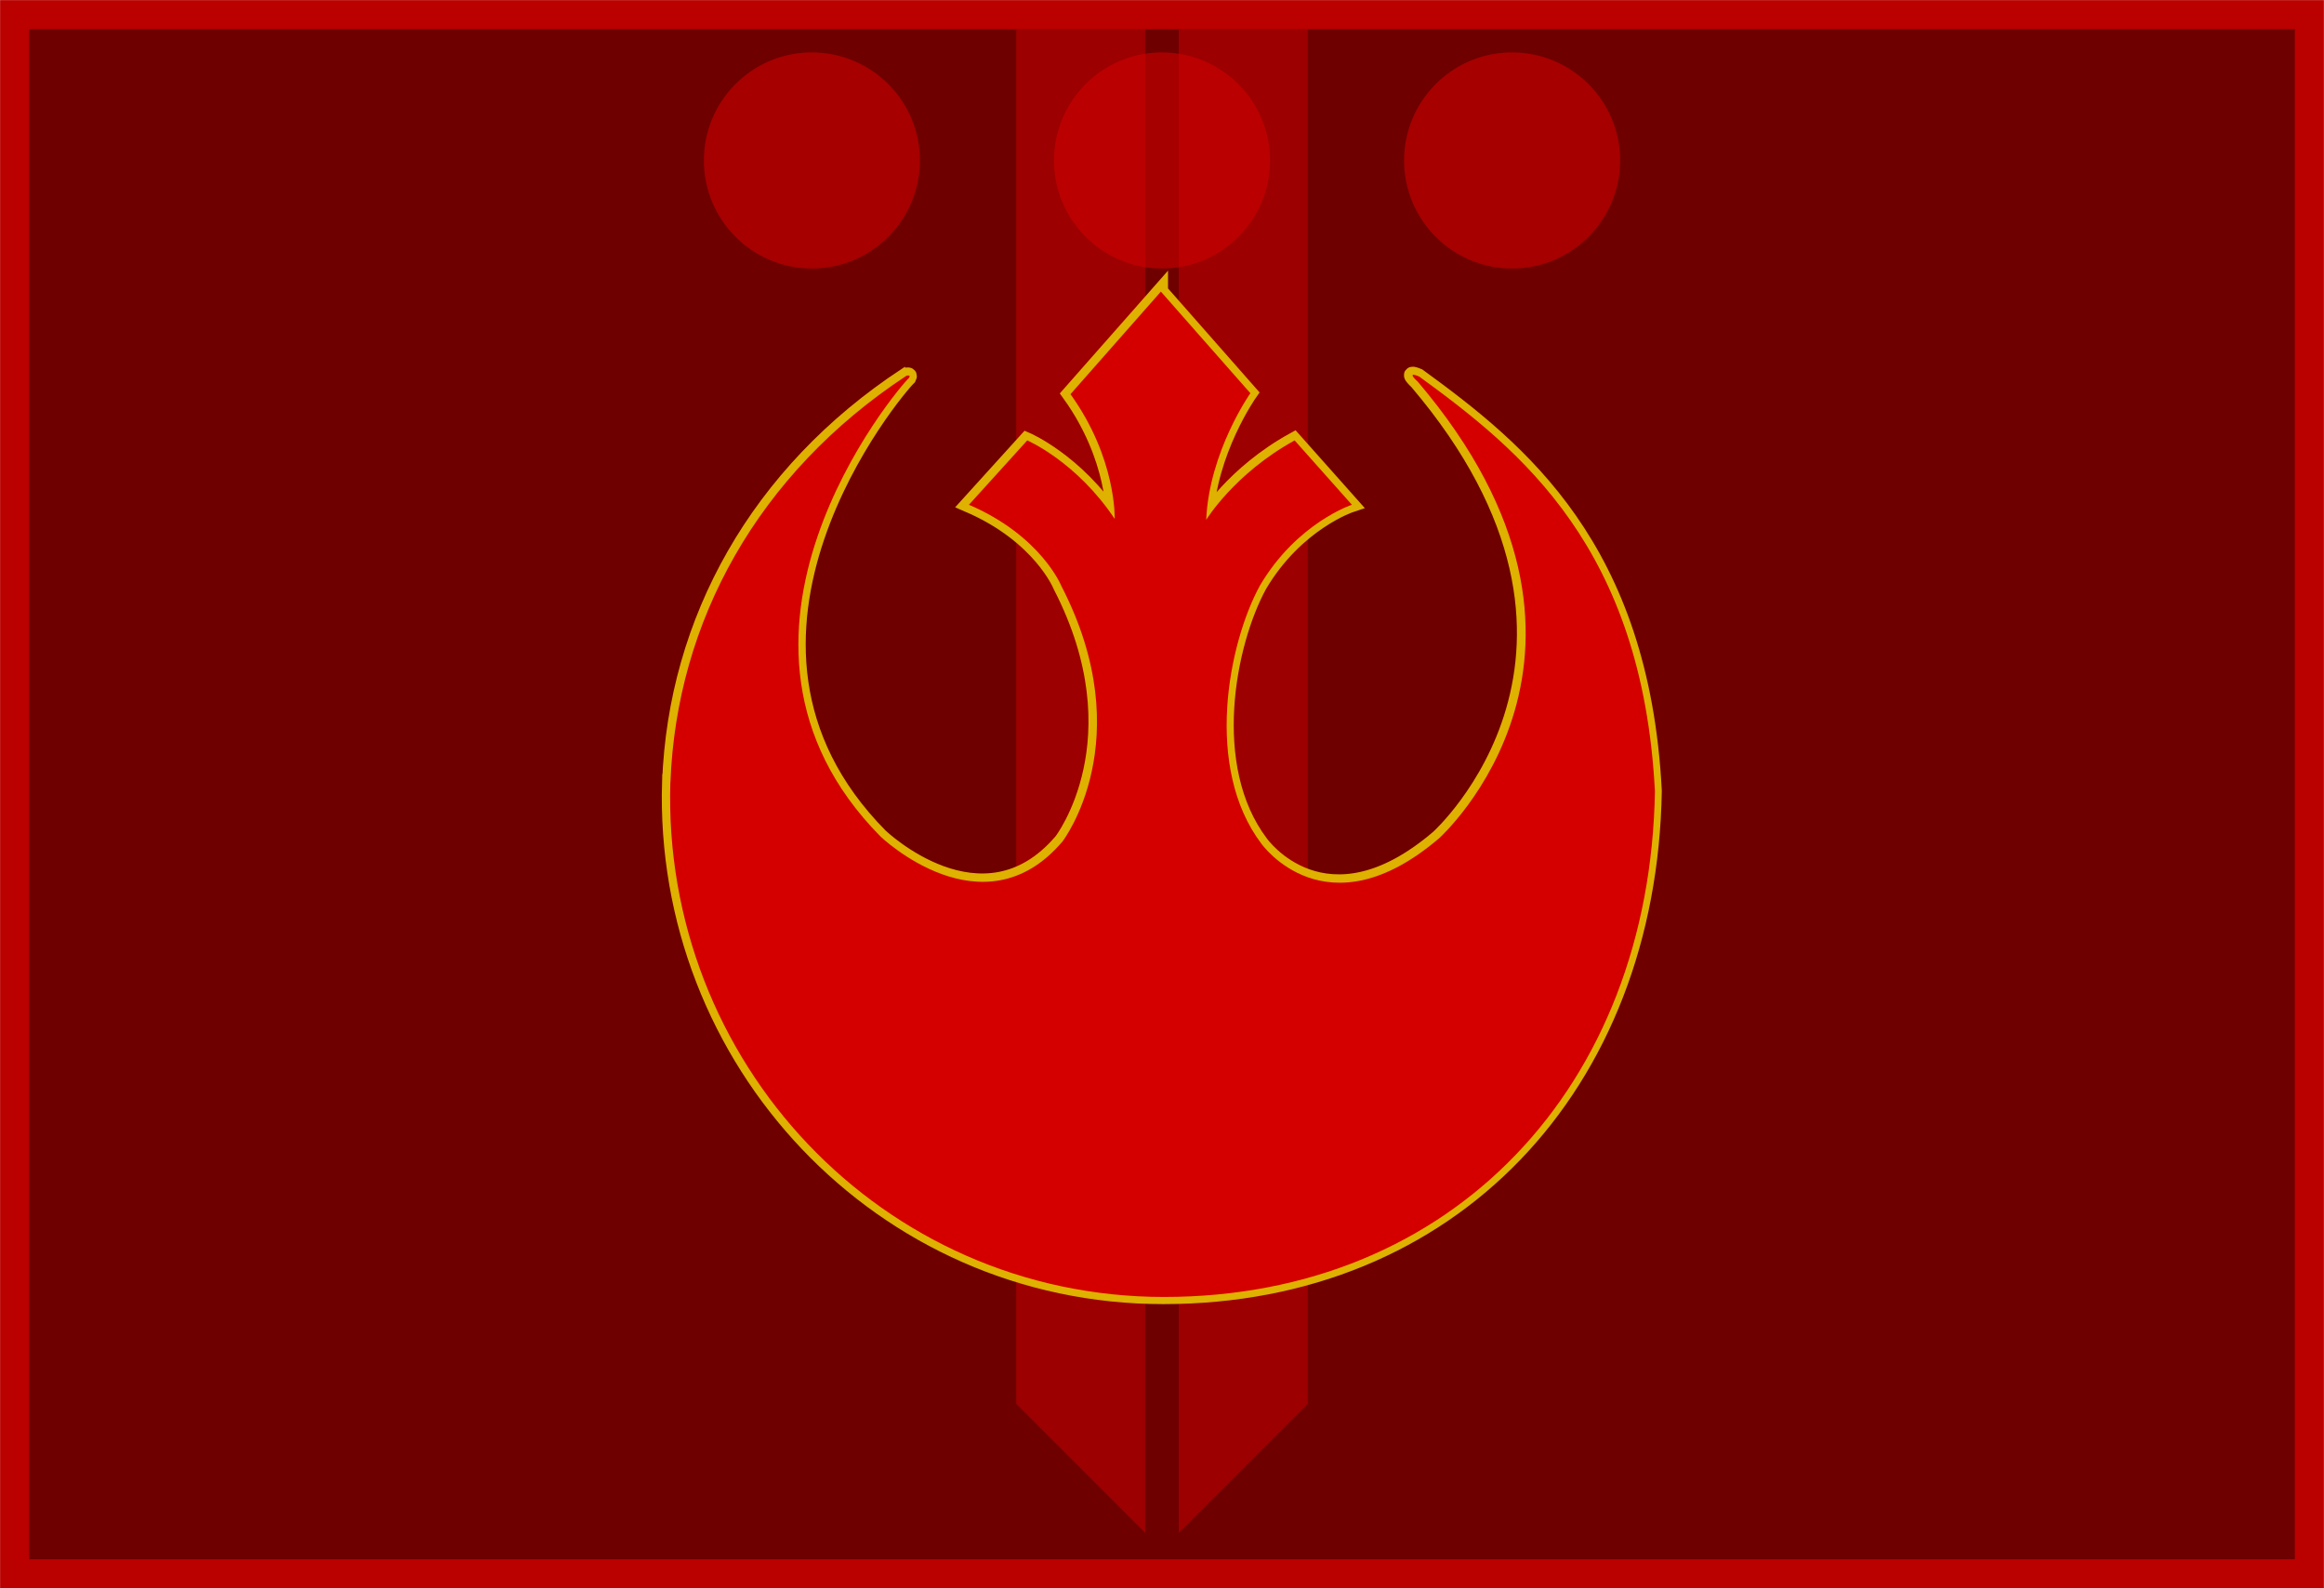 <?xml version="1.0" encoding="UTF-8" standalone="no"?>
<svg
   xmlns:dc="http://purl.org/dc/elements/1.1/"
   xmlns:cc="http://creativecommons.org/ns#"
   xmlns:rdf="http://www.w3.org/1999/02/22-rdf-syntax-ns#"
   xmlns:svg="http://www.w3.org/2000/svg"
   xmlns="http://www.w3.org/2000/svg"
   xmlns:sodipodi="http://sodipodi.sourceforge.net/DTD/sodipodi-0.dtd"
   xmlns:inkscape="http://www.inkscape.org/namespaces/inkscape"
   version="1.0"
   width="1200.094"
   height="820.094"
   id="s1"
   inkscape:version="0.48.1 "
   sodipodi:docname="Flag of the Alliance to Restore the Republic (SWG).svg">
  <defs
     id="defs3780" />
  <sodipodi:namedview
     pagecolor="#ffffff"
     bordercolor="#666666"
     borderopacity="1"
     objecttolerance="10"
     gridtolerance="10"
     guidetolerance="10"
     inkscape:pageopacity="0"
     inkscape:pageshadow="2"
     inkscape:window-width="1440"
     inkscape:window-height="838"
     id="namedview3778"
     showgrid="false"
     inkscape:zoom="0.2175"
     inkscape:cx="1041.4641"
     inkscape:cy="515.67409"
     inkscape:window-x="-8"
     inkscape:window-y="-8"
     inkscape:window-maximized="1"
     inkscape:current-layer="s1"
     fit-margin-top="0"
     fit-margin-left="0"
     fit-margin-right="0"
     fit-margin-bottom="0" />
  <path
     style="color:#000000;fill:#bb0000;fill-opacity:1;fill-rule:evenodd;stroke:#000000;stroke-width:0;stroke-opacity:1;marker:none;visibility:visible;display:inline;overflow:visible;enable-background:accumulate"
     d="m 1200.046,820.05 0,-820 -1200,0 0,820 z"
     id="rect2987-0-17"
     inkscape:connector-curvature="0"
     sodipodi:nodetypes="ccccc" />
  <path
     style="color:#000000;fill:#6e0000;fill-opacity:1;fill-rule:evenodd;stroke:#000000;stroke-width:0;stroke-opacity:1;marker:none;visibility:visible;display:inline;overflow:visible;enable-background:accumulate"
     d="m 1185.046,805.05 0,-790 -1170,0 0,790 z"
     id="rect2987-0-17-4"
     inkscape:connector-curvature="0"
     sodipodi:nodetypes="ccccc" />
  <path
     style="color:#000000;fill:#9c0000;fill-opacity:1;fill-rule:evenodd;stroke:#000000;stroke-width:0;stroke-opacity:1;marker:none;visibility:visible;display:inline;overflow:visible;enable-background:accumulate"
     d="m 524.754,15.05 0,709.807 66.635,66.635 0,-776.442 z m 83.926,0 0,776.465 66.658,-66.658 0,-709.807 z"
     id="path3980"
     inkscape:connector-curvature="0"
     sodipodi:nodetypes="cccccccccc" />
  <g
     style="fill:#d40000;stroke:#dfb100;stroke-width:4.572;stroke-miterlimit:4;stroke-opacity:1;stroke-dasharray:none"
     id="g3"
     transform="matrix(1.772,0,0,1.772,332.862,145.2)">
    <path
       style="fill:#d40000;stroke:#dfb100;stroke-width:10;stroke-miterlimit:4;stroke-opacity:1;stroke-dasharray:none"
       d="m 408.969,304.656 -57.625,65.375 c 29.475,41.001 28.156,79.5 28.156,79.5 C 355.182,412.985 323.781,399.5 323.781,399.5 l -37.156,41 c 46.145,19.861 58.969,51.875 58.969,51.875 50.6,98.06 0.625,162.75 0.625,162.75 -50.637,59.567 -115.938,-3.219 -115.938,-3.219 -124.287,-125.901 10.74,-285.38 18.25,-292.344 1.122,-2.124 -1.345,-1.239 -1.625,-1.344 C 152.095,420.583 100.235,514.964 96.375,617.312 l -0.062,0 c -5.402,177.787 134.55,328.031 314.625,328.031 183.841,0 309.748,-134.205 312.906,-322.219 -8,-155.05 -85.481,-217.203 -150.188,-264.312 -8.982,-3.843 -1,3.25 -1,3.25 146.398,172.015 13.625,290.969 13.625,290.969 C 514.064,714.683 473,656.469 473,656.469 436.316,607.975 451.881,528.935 472.094,491.969 495.603,452.072 530.688,440.5 530.688,440.5 l -36.469,-41 c -38.46,21.158 -56.375,50.625 -56.375,50.625 C 439.775,406.578 466,369.438 466,369.438 l -57.031,-64.781 z"
       transform="matrix(0.457,0,0,0.457,-36.645,-136.267)"
       id="path5"
       inkscape:connector-curvature="0" />
  </g>
  <g
     style="fill:#d40000"
     id="g3-7"
     transform="matrix(1.772,0,0,1.772,-406.37,236.932)">
    <path
       style="fill:#d40000"
       inkscape:connector-curvature="0"
       id="path5-4"
       d="m 424.706,94.208 c 1.765,-46.797 25.479,-89.955 68.83,-118.47 0.128,0.048 1.251,-0.361 0.738,0.61 -3.434,3.184 -65.172,76.114 -8.344,133.68 0,0 29.858,28.704 53.011,1.468 0,0 22.847,-29.577 -0.289,-74.413 0,0 -5.856,-14.64 -26.955,-23.721 l 16.992,-18.748 c 0,0 14.359,6.161 25.478,22.871 0,0 0.593,-17.593 -12.884,-36.34 l 26.345,-29.89 26.08,29.609 c 0,0 -11.993,16.991 -12.876,36.902 0,0 8.191,-13.477 25.776,-23.151 l 16.686,18.748 c 0,0 -16.045,5.287 -26.794,23.529 -9.242,16.902 -16.357,53.05 0.416,75.223 0,0 18.772,26.618 51.792,-1.571 0,0 60.712,-54.399 -6.226,-133.05 0,0 -3.658,-3.233 0.449,-1.476 29.586,21.54 65.012,49.946 68.67,120.84 -1.444,85.966 -59.012,147.33 -143.07,147.33 -82.336,0 -146.32,-68.69 -143.85,-149.98" />
  </g>
  <path
     style="color:#000000;fill:#d40000;fill-opacity:0.547;fill-rule:evenodd;stroke:none;stroke-width:15;marker:none;visibility:visible;display:inline;overflow:visible;enable-background:accumulate"
     d="m 417.819,27.055 c -30.152,0.764 -54.356,25.455 -54.356,55.791 0,30.818 24.973,55.814 55.791,55.814 30.818,0 55.791,-24.996 55.791,-55.814 0,-30.818 -24.973,-55.791 -55.791,-55.791 -0.482,0 -0.957,-0.012 -1.435,0 z m 180.792,0 c -30.152,0.764 -54.356,25.455 -54.356,55.791 0,30.818 24.973,55.814 55.791,55.814 30.818,0 55.791,-24.996 55.791,-55.814 0,-30.818 -24.973,-55.791 -55.791,-55.791 -0.481,0 -0.957,-0.012 -1.435,0 z m 180.792,0 c -30.152,0.764 -54.356,25.455 -54.356,55.791 0,30.818 24.973,55.814 55.791,55.814 30.818,0 55.791,-24.996 55.791,-55.814 0,-30.818 -24.973,-55.791 -55.791,-55.791 -0.482,0 -0.957,-0.012 -1.435,0 z"
     id="path3934"
     inkscape:connector-curvature="0" />
</svg>
